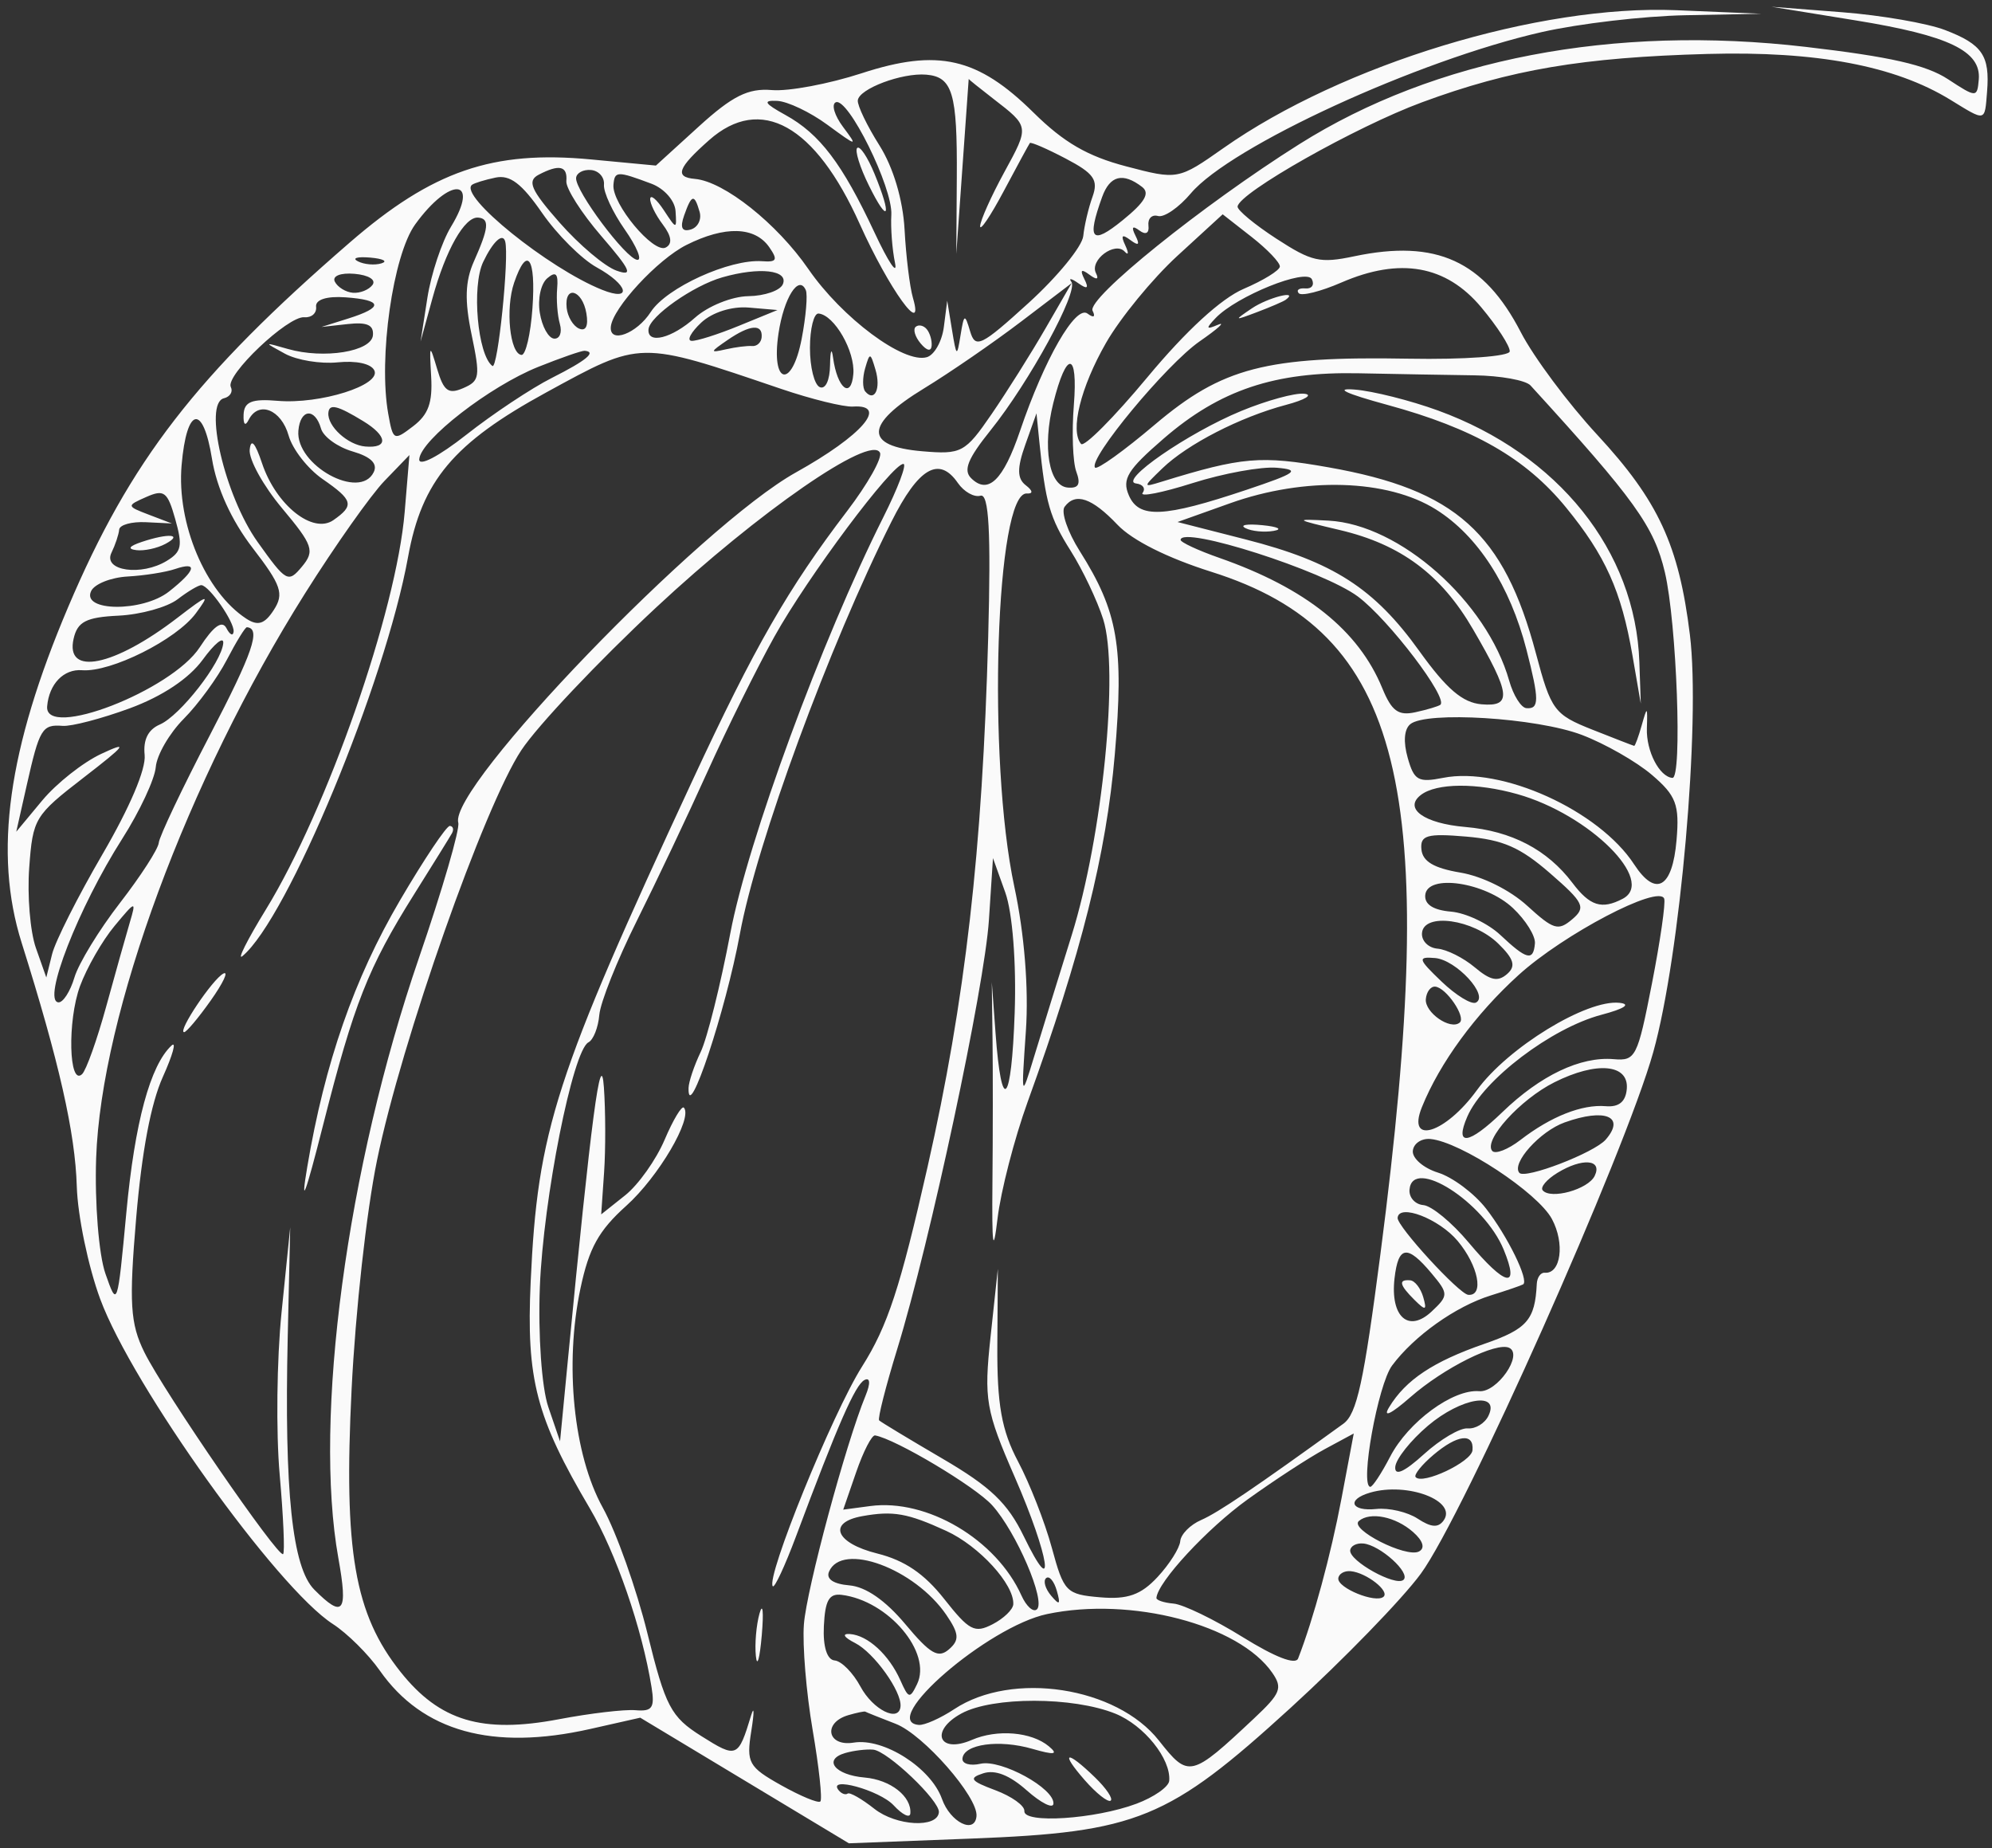 <?xml version="1.0" encoding="UTF-8"?> <svg xmlns="http://www.w3.org/2000/svg" width="152" height="141" viewBox="0 0 152 141" fill="none"><rect x="0" y="0" width="152" height="141" fill="#333333" stroke="none"/> <path fill-rule="evenodd" clip-rule="evenodd" d="M148.418 2.292C151.258 3.381 151.845 4.239 151.625 6.983C151.438 9.318 151.557 9.291 148.827 7.615C144.594 5.016 138.609 3.887 130.292 4.116C120.748 4.379 115.276 5.306 108.504 7.806C103.473 9.662 94.522 14.723 94.434 15.76C94.41 16.035 95.746 17.14 97.402 18.215C100.099 19.965 100.718 20.105 103.342 19.553C109.592 18.238 113.229 19.896 116.045 25.345C117.029 27.249 119.654 30.772 121.878 33.174C126.54 38.21 128.109 41.596 128.949 48.44C129.771 55.13 128.214 72.877 126.156 80.26C124.017 87.935 111.68 115.62 108.416 120.068C106.993 122.008 102.519 126.616 98.474 130.308C89.154 138.814 86.771 139.79 74.109 140.277L64.775 140.637L56.815 135.845L48.854 131.053L45.041 131.913C37.577 133.595 32.241 132.114 28.979 127.457C28.104 126.209 26.492 124.61 25.397 123.905C21.131 121.156 10.099 105.749 7.647 99.113C6.731 96.634 5.926 92.763 5.859 90.51C5.738 86.426 4.517 81.036 1.648 71.918C-0.504 65.083 0.597 57.149 5.203 46.311C9.945 35.151 14.953 28.668 26.688 18.504C32.999 13.037 37.591 11.455 45.094 12.164L50.049 12.632L53.321 9.653C55.884 7.32 57.092 6.717 58.899 6.872C60.168 6.981 63.249 6.403 65.746 5.59C71.575 3.689 74.599 4.381 78.863 8.59C81.168 10.865 82.978 11.916 85.927 12.691C89.871 13.728 89.91 13.721 93.364 11.293C102.45 4.905 117.447 0.342 127.922 0.779L134.413 1.05L128.613 1.162C125.423 1.224 120.489 1.802 117.647 2.447C108.207 4.588 93.899 11.163 90.867 14.753C89.953 15.836 88.826 16.612 88.361 16.48C87.897 16.347 87.569 16.677 87.633 17.212C87.702 17.796 87.426 17.946 86.946 17.588C86.409 17.186 86.31 17.318 86.644 17.984C86.996 18.685 86.88 18.783 86.254 18.315C85.615 17.838 85.504 17.951 85.862 18.714C86.136 19.301 86.116 19.516 85.818 19.194C85.077 18.392 83.13 19.847 83.625 20.833C83.873 21.326 83.687 21.374 83.132 20.96C82.506 20.492 82.391 20.59 82.742 21.29C83.101 22.005 82.972 22.096 82.284 21.611C81.757 21.239 81.518 21.194 81.754 21.509C82.305 22.247 78.554 29.131 75.586 32.829C73.848 34.994 73.49 35.876 74.102 36.483C75.398 37.767 76.553 36.65 77.835 32.874C79.698 27.384 82.078 23.248 82.984 23.925C83.452 24.274 83.61 24.186 83.37 23.71C82.905 22.784 91.739 15.666 99.138 11.004C109.49 4.481 123.121 1.865 137.815 3.58C144.232 4.329 146.978 4.953 148.641 6.043C150.808 7.462 150.871 7.463 150.991 6.063C151.177 3.895 148.703 2.708 141.607 1.558L135.182 0.516L140.574 0.934C143.54 1.164 147.069 1.775 148.418 2.292ZM73.446 12.667L72.971 19.362L73.009 13.54C73.052 7.1 72.686 5.868 70.68 5.696C68.827 5.538 65.529 6.779 65.454 7.663C65.42 8.058 66.165 9.605 67.109 11.099C68.161 12.767 68.901 15.248 69.024 17.521C69.133 19.558 69.42 21.897 69.66 22.719C70.582 25.866 67.826 22.042 65.603 17.09C62.209 9.529 58.044 7.209 54.112 10.689C51.71 12.814 51.454 13.515 53.029 13.65C55.244 13.84 59.286 17.051 61.68 20.523C64.26 24.265 68.962 27.764 70.722 27.252C71.295 27.085 71.879 26.047 72.021 24.946L72.278 22.943L72.641 25.158C72.983 27.245 73.02 27.269 73.294 25.578C73.559 23.938 73.622 23.912 74.025 25.277C74.424 26.626 74.857 26.415 78.489 23.111C80.702 21.098 82.578 18.801 82.659 18.007C82.739 17.213 83.056 15.866 83.364 15.014C83.826 13.729 83.477 13.231 81.32 12.099C79.89 11.348 78.658 10.815 78.583 10.914C78.508 11.013 77.613 12.661 76.595 14.575C75.576 16.491 74.764 17.692 74.79 17.244C74.815 16.797 75.641 14.956 76.624 13.154C78.553 9.62 78.561 9.674 75.784 7.527C74.755 6.731 73.914 6.055 73.917 6.026C73.919 5.997 73.708 8.986 73.446 12.667ZM64.329 9.684C65.469 11.208 65.429 11.202 63.124 9.512C61.813 8.55 60.092 7.733 59.299 7.696C58.178 7.644 58.318 7.884 59.931 8.772C62.553 10.218 64.265 12.475 66.727 17.735C67.8 20.029 68.505 21.073 68.293 20.053C68.081 19.034 67.955 17.385 68.013 16.389C68.134 14.311 64.692 7.356 63.766 7.808C63.428 7.973 63.681 8.818 64.329 9.684ZM66.73 13.263C68.085 16.563 67.794 17.172 66.303 14.158C65.608 12.752 65.207 11.459 65.413 11.284C65.619 11.109 66.212 12 66.73 13.263ZM84.096 15.036C82.918 18.304 83.293 18.727 85.661 16.806C87.366 15.423 87.767 14.735 87.145 14.26C85.68 13.137 84.689 13.389 84.096 15.036ZM84.393 26.164C82.458 29.541 81.639 32.853 82.49 33.869C82.72 34.144 85 31.854 87.554 28.781C90.511 25.224 93.184 22.772 94.907 22.035C96.396 21.398 97.635 20.636 97.66 20.34C97.686 20.044 96.715 19.025 95.502 18.076L93.297 16.351L89.839 19.522C87.938 21.267 85.487 24.256 84.393 26.164ZM46.809 14.103C46.685 15.55 49.86 19.363 50.793 18.888C51.322 18.618 51.249 18.021 50.577 17.133C50.018 16.393 49.584 15.506 49.613 15.163C49.643 14.821 50.111 15.214 50.653 16.038C51.628 17.519 51.639 17.52 51.548 16.104C51.497 15.305 50.683 14.382 49.708 14.017C47.089 13.035 46.9 13.041 46.809 14.103ZM43.959 13.576C43.876 14.548 47.765 19.752 48.629 19.826C49.019 19.86 48.586 18.814 47.668 17.504C46.75 16.193 46.038 14.658 46.086 14.092C46.135 13.526 45.69 13.022 45.097 12.971C44.504 12.92 43.992 13.192 43.959 13.576ZM41.107 13.329C40.202 13.801 40.501 14.488 42.704 16.989C44.195 18.682 46.143 20.327 47.034 20.645C48.352 21.114 48.138 20.624 45.892 18.021C44.372 16.26 43.168 14.369 43.215 13.818C43.314 12.658 42.676 12.51 41.107 13.329ZM36.018 14.1C34.957 14.908 41.853 20.474 45.943 22.111C48.268 23.042 47.953 21.735 45.531 20.398C44.382 19.765 42.506 17.895 41.363 16.244C39.809 13.999 38.912 13.32 37.81 13.55C36.999 13.719 36.193 13.967 36.018 14.1ZM52.204 16.437C51.875 17.366 52.034 17.707 52.705 17.512C53.245 17.355 53.551 16.751 53.385 16.168C52.983 14.767 52.778 14.813 52.204 16.437ZM102.353 21.556C100.765 22.245 99.3 22.611 99.097 22.369C98.895 22.129 99.126 21.965 99.611 22.006C100.095 22.048 100.316 21.732 100.101 21.304C99.67 20.447 94.36 22.589 92.76 24.265C91.988 25.073 92.022 25.168 92.938 24.777C93.558 24.513 92.928 25.083 91.54 26.044C89.005 27.8 83.015 35.026 83.557 35.674C83.716 35.865 85.767 34.393 88.113 32.404C93.269 28.035 96.603 27.169 107.512 27.367C111.708 27.443 115.167 27.192 115.2 26.81C115.232 26.427 114.255 24.913 113.027 23.446C110.339 20.236 106.83 19.615 102.353 21.556ZM31.679 17.123C29.981 19.472 28.865 27.32 29.624 31.568C29.991 33.62 30.049 33.649 31.526 32.519C32.688 31.63 33.014 30.732 32.9 28.732C32.758 26.236 32.78 26.209 33.359 28.16C33.858 29.839 34.215 30.102 35.34 29.615C36.613 29.063 36.659 28.766 35.981 25.508C35.443 22.923 35.49 21.453 36.162 19.943C37.301 17.387 37.37 16.678 36.488 16.602C35.455 16.514 34.015 19.054 32.996 22.763L32.092 26.055L32.61 22.734C32.895 20.909 33.709 18.459 34.418 17.29C36.667 13.588 34.338 13.446 31.679 17.123ZM52.381 18.688C50.177 19.793 46.737 23.514 46.609 24.932C46.49 26.244 48.58 25.47 49.656 23.803C50.853 21.947 55.684 19.747 58.159 19.93C59.275 20.012 59.368 19.83 58.705 18.869C57.607 17.279 55.32 17.214 52.381 18.688ZM98.107 22.872C97.93 23.002 96.944 23.427 95.915 23.816C94.152 24.482 94.13 24.466 95.536 23.518C96.76 22.694 99.167 22.088 98.107 22.872ZM70.505 29.636C65.972 32.397 65.922 34.048 70.359 34.428C73.367 34.685 73.643 34.538 75.657 31.605C76.825 29.903 78.68 26.957 79.777 25.056L81.772 21.603L77.92 24.533C75.802 26.146 72.464 28.441 70.505 29.636ZM36.871 19.982C35.979 21.844 36.441 27.078 37.572 27.922C37.984 28.23 38.872 19.573 38.547 18.417C38.357 17.738 37.613 18.432 36.871 19.982ZM55.118 21.159C52.891 21.796 49.569 24.133 49.484 25.123C49.384 26.291 51.26 25.823 53.032 24.239C54.023 23.353 55.852 22.614 57.097 22.597C58.343 22.579 59.53 22.17 59.734 21.687C60.193 20.604 57.951 20.348 55.118 21.159ZM59.403 25.444C58.819 29.353 60.427 29.722 61.172 25.849C61.497 24.156 61.639 22.486 61.487 22.138C60.951 20.91 59.809 22.721 59.403 25.444ZM39.23 21.57C38.553 23.549 38.906 27.003 39.794 27.079C40.112 27.106 40.487 25.5 40.629 23.51C40.904 19.634 40.218 18.683 39.23 21.57ZM41.191 23.869C41.358 24.913 41.848 25.798 42.277 25.835C42.707 25.872 42.907 25.37 42.721 24.721C42.535 24.072 42.441 22.852 42.514 22.01C42.611 20.874 42.418 20.671 41.765 21.224C41.269 21.645 41.018 22.795 41.191 23.869ZM27.311 19.939C27.788 20.182 28.596 20.252 29.108 20.093C29.618 19.935 29.229 19.736 28.241 19.652C27.253 19.567 26.834 19.697 27.311 19.939ZM103.681 28.48C97.27 28.348 93.085 29.749 88.79 33.465C86.034 35.85 85.605 36.546 86.132 37.782C86.9 39.58 88.781 39.494 95.117 37.371C98.93 36.093 99.27 35.845 97.432 35.688C96.246 35.586 93.356 36.112 91.009 36.856C88.662 37.599 86.942 37.936 87.188 37.603C87.433 37.271 87.213 36.95 86.697 36.889C85.301 36.725 90.642 33.036 94.703 31.359C96.649 30.556 98.817 29.962 99.52 30.04C100.223 30.117 99.593 30.502 98.119 30.893C94.632 31.819 90.612 33.884 88.695 35.733C87.184 37.193 87.183 37.202 88.656 36.748C94.786 34.858 96.182 34.738 101.383 35.657C111.086 37.369 114.754 40.663 117.202 49.861C118.353 54.188 118.596 54.516 121.494 55.666C123.184 56.336 124.624 56.894 124.695 56.907C124.766 56.918 125.027 56.209 125.274 55.329C125.69 53.853 125.72 53.872 125.665 55.581C125.61 57.306 126.622 59.267 127.612 59.351C128.38 59.417 127.945 47.507 127.039 43.665C126.212 40.161 124.739 38.113 116.786 29.409C116.422 29.011 114.498 28.663 112.51 28.636C110.522 28.609 106.549 28.539 103.681 28.48ZM70.714 25.115C70.955 25.402 71.124 25.973 71.088 26.384C71.05 26.837 70.719 26.766 70.248 26.203C69.82 25.693 69.652 25.121 69.874 24.934C70.095 24.746 70.474 24.827 70.714 25.115ZM61.804 26.541C61.801 28.011 62.139 29.359 62.554 29.537C62.993 29.724 63.321 29.014 63.338 27.84C63.354 26.729 63.458 26.483 63.568 27.294C63.888 29.632 64.947 30.486 65.114 28.539C65.262 26.81 63.661 24.025 62.459 23.922C62.101 23.892 61.806 25.07 61.804 26.541ZM53.509 24.612C52.726 25.346 52.39 25.973 52.763 26.005C53.136 26.037 54.764 25.521 56.383 24.858L59.325 23.654L57.129 23.466C55.845 23.356 54.341 23.832 53.509 24.612ZM43.239 23.491C43.31 24.164 43.735 24.875 44.185 25.069C44.705 25.294 44.908 24.871 44.743 23.903C44.435 22.098 43.052 21.718 43.239 23.491ZM25.55 21.491C25.761 21.909 26.379 22.29 26.925 22.337C27.471 22.383 28.146 22.113 28.424 21.737C28.712 21.347 28.12 20.983 27.049 20.891C25.978 20.799 25.333 21.058 25.55 21.491ZM80.37 30.758C79.53 34.114 80.037 37.077 81.472 37.199C82.306 37.271 82.481 36.944 82.126 35.981C81.859 35.257 81.775 32.973 81.94 30.905C82.27 26.781 81.386 26.698 80.37 30.758ZM55.524 25.937C54.158 26.873 54.147 26.934 55.384 26.653C56.127 26.483 57.032 26.37 57.395 26.401C57.758 26.432 58.083 26.132 58.117 25.735C58.206 24.688 57.233 24.764 55.524 25.937ZM24.12 23.403C24.178 23.891 23.774 24.251 23.222 24.204C21.965 24.096 17.171 28.648 17.613 29.529C17.793 29.887 17.556 30.273 17.087 30.387C15.503 30.771 17.16 37.849 19.652 41.344C21.841 44.413 21.989 44.495 23.042 43.23C24.034 42.036 23.884 41.597 21.526 38.78C20.087 37.061 18.975 35.049 19.053 34.308C19.148 33.417 19.467 33.767 19.993 35.34C21.064 38.544 23.872 40.78 25.444 39.681C27.052 38.556 26.948 38.165 24.612 36.548C23.483 35.767 22.319 34.275 22.024 33.232C21.459 31.236 19.721 30.551 18.975 32.031C18.713 32.552 18.556 32.392 18.587 31.634C18.627 30.654 19.217 30.413 21.177 30.581C24.43 30.86 29.126 29.378 28.559 28.251C28.305 27.745 27.184 27.503 25.765 27.646C24.461 27.778 22.651 27.481 21.743 26.986C20.108 26.096 20.111 26.092 21.964 26.624C24.716 27.413 28.351 26.825 28.457 25.574C28.524 24.792 28.006 24.562 26.54 24.724L24.531 24.945L26.576 24.301C29.288 23.447 29.211 22.889 26.353 22.684C24.923 22.582 24.056 22.862 24.12 23.403ZM109.73 31.321C118.906 34.665 124.801 42.029 125.092 50.514L125.201 53.684L124.562 49.989C123.715 45.084 122.499 42.385 119.482 38.701C116.422 34.965 112.444 32.684 105.857 30.889C102.674 30.021 101.77 29.597 103.371 29.723C104.754 29.832 107.616 30.551 109.73 31.321ZM66.022 29.866C66.728 30.709 67.232 29.656 66.808 28.221C66.411 26.875 66.372 26.87 66.013 28.106C65.806 28.821 65.81 29.612 66.022 29.866ZM41.681 29.941C34.605 33.805 32.189 36.681 31.137 42.496C29.395 52.124 21.933 70.106 18.502 72.945C18.064 73.308 18.867 71.708 20.289 69.391C24.971 61.755 30.249 46.637 30.88 39.057L31.241 34.719L29.341 36.688C28.296 37.77 25.568 41.632 23.279 45.27C14.3 59.534 7.711 77.349 7.336 88.371C7.221 91.764 7.538 95.723 8.042 97.168C8.953 99.778 8.962 99.748 9.642 92.499C10.285 85.631 11.464 81.279 13.09 79.769C13.481 79.406 13.181 80.486 12.423 82.17C11.514 84.192 10.825 87.836 10.392 92.91C9.838 99.407 9.935 100.988 11.018 103.177C12.52 106.213 21.233 118.885 21.603 118.572C21.743 118.454 21.624 115.719 21.34 112.496C21.055 109.272 21.12 103.712 21.483 100.139L22.145 93.643L21.955 101.999C21.688 113.795 22.298 119.592 23.984 121.285C26.198 123.509 26.565 123.032 25.821 118.894C23.901 108.211 26.465 89.097 31.964 73.096C33.753 67.894 35.105 63.248 34.969 62.774C34.199 60.085 53.477 40.084 60.735 36.042C65.78 33.233 67.848 30.843 65.083 31.019C64.383 31.063 61.91 30.454 59.59 29.666C48.687 25.962 48.973 25.958 41.681 29.941ZM41.068 27.993C37.368 29.474 32.117 33.545 31.99 35.031C31.939 35.628 33.464 34.837 35.588 33.166C37.615 31.57 40.55 29.619 42.11 28.833C44.752 27.499 45.545 26.843 44.611 26.763C44.397 26.745 42.803 27.298 41.068 27.993ZM78.271 37.023C78.809 37.434 78.845 37.684 78.361 37.65C75.978 37.479 75.321 57.965 77.398 67.65C78.166 71.228 78.503 75.424 78.281 78.646C77.923 83.838 77.925 83.846 78.894 80.663C79.429 78.907 80.725 74.718 81.775 71.355C84.134 63.798 85.401 51.08 84.177 47.237C83.722 45.809 82.608 43.466 81.701 42.03C80.101 39.496 79.777 38.372 79.311 33.738L79.089 31.535L78.233 33.936C77.599 35.715 77.609 36.516 78.271 37.023ZM93.862 38.397L89.85 39.828L95.041 41.155C101.729 42.862 104.858 44.873 108.307 49.679C110.384 52.572 111.6 53.611 113.053 53.736C115.392 53.937 115.28 52.961 112.396 48.007C109.963 43.825 106.889 41.536 102.232 40.439C98.767 39.623 98.717 39.58 101.381 39.723C106.814 40.014 113.448 45.895 115.16 51.938C115.475 53.053 116.065 53.994 116.47 54.029C117.461 54.114 117.462 53.403 116.478 49.571C115.224 44.687 112.761 40.87 109.573 38.872C105.879 36.556 99.555 36.364 93.862 38.397ZM50.052 46.362C45.638 50.478 41.017 55.37 39.782 57.235C36.943 61.519 30.621 79.483 28.767 88.532C27.965 92.443 27.128 99.994 26.829 105.996C26.216 118.34 27.046 123.137 30.56 127.555C33.55 131.313 36.787 132.282 42.648 131.171C45.023 130.72 47.654 130.41 48.493 130.482C49.768 130.591 49.969 130.305 49.718 128.737C48.997 124.246 47.003 118.466 45.007 115.085C40.905 108.134 40.152 105.25 40.493 97.792C41.02 86.24 42.344 82.138 52.86 59.504C57.582 49.342 60.136 44.895 64.638 38.994C66.212 36.931 67.341 34.925 67.146 34.537C66.442 33.134 57.906 39.039 50.052 46.362ZM25.056 31.496C24.968 32.517 26.543 33.953 27.875 34.067C29.656 34.219 29.577 33.266 27.715 32.131C25.736 30.924 25.117 30.777 25.056 31.496ZM68.023 39.8C63.289 49.221 57.726 64.348 56.459 71.244C55.379 77.112 52.466 85.86 52.541 83.005C52.554 82.531 52.97 81.296 53.466 80.261C53.962 79.224 54.98 75.148 55.727 71.203C57.062 64.149 62.691 48.846 67.406 39.453C68.514 37.246 69.204 35.421 68.939 35.398C68.118 35.328 61.634 44.002 59.089 48.575C57.76 50.961 55.464 55.596 53.986 58.873C52.509 62.15 50.08 67.275 48.59 70.261C47.099 73.247 45.812 76.476 45.73 77.436C45.647 78.396 45.275 79.337 44.902 79.526C43.705 80.136 41.457 91.45 41.194 98.186C41.052 101.843 41.335 105.872 41.837 107.342L42.734 109.967L43.326 103.829C45.112 85.313 45.85 79.722 46.08 82.951C46.21 84.764 46.216 87.688 46.095 89.449L45.874 92.652L47.7 91.2C48.705 90.401 50.06 88.493 50.714 86.959C51.367 85.425 52.03 84.324 52.188 84.513C52.868 85.326 50.246 89.787 47.79 91.995C45.684 93.887 44.946 95.216 44.294 98.293C43.061 104.107 43.761 110.993 45.996 115.03C47.032 116.904 48.567 121.224 49.405 124.631C50.775 130.202 51.19 130.992 53.518 132.459C56.227 134.166 56.328 134.124 57.316 130.873C57.553 130.093 57.558 130.633 57.327 132.073C56.94 134.493 57.113 134.809 59.602 136.205C61.084 137.036 62.431 137.595 62.596 137.446C62.761 137.297 62.498 134.848 62.011 132.003C61.523 129.159 61.222 125.529 61.341 123.937C61.539 121.27 64.543 110.13 66.048 106.48C66.434 105.542 66.401 105.066 65.965 105.289C65.26 105.648 63.929 108.686 60.745 117.205C59.9 119.465 59.1 121.184 58.967 121.025C58.424 120.377 63.522 107.83 65.775 104.268C67.733 101.172 68.686 98.269 70.775 89.042C73.66 76.297 74.964 64.896 75.405 48.577C75.62 40.584 75.46 37.634 74.819 37.82C74.335 37.962 73.556 37.523 73.089 36.848C71.655 34.771 70.092 35.681 68.023 39.8ZM22.768 32.86C22.542 35.494 27.465 38.202 28.518 36.022C28.832 35.372 28.298 34.849 26.904 34.443C25.758 34.109 24.675 33.324 24.496 32.7C24.035 31.089 22.91 31.193 22.768 32.86ZM13.857 35.495C13.476 39.943 15.676 45.163 18.788 47.199C19.677 47.781 20.194 47.618 20.892 46.538C21.689 45.307 21.462 44.642 19.28 41.81C17.665 39.712 16.536 37.238 16.176 35.006C15.493 30.765 14.24 31.029 13.857 35.495ZM81.235 38.666C80.945 39.06 81.464 40.578 82.388 42.042C85.312 46.671 85.77 49.326 85.066 57.551C84.413 65.173 82.521 72.717 78.416 84.065C77.401 86.873 76.366 90.88 76.117 92.969C75.78 95.798 75.681 95.097 75.728 90.221C75.763 86.62 75.766 81.706 75.735 79.301L75.679 74.927L75.965 78.822C76.428 85.115 77.181 84.31 77.426 77.261C77.558 73.467 77.258 69.626 76.711 68.099L75.769 65.47L75.461 70.176C75.122 75.354 70.975 94.761 68.458 102.945C67.579 105.805 66.96 108.246 67.083 108.37C67.207 108.493 69.389 109.811 71.934 111.299C75.576 113.428 76.892 114.686 78.116 117.207C80.62 122.364 80.076 118.761 77.439 112.711C75.213 107.607 75.07 106.781 75.584 101.995L76.14 96.809L76.102 102.631C76.073 107.146 76.427 109.137 77.681 111.503C78.57 113.181 79.731 116.146 80.261 118.094C81.178 121.466 81.353 121.646 83.948 121.868C86.035 122.047 87.058 121.686 88.324 120.324C89.233 119.347 90.013 118.115 90.059 117.586C90.104 117.058 90.823 116.33 91.656 115.97C92.942 115.413 95.774 113.496 102.506 108.625C103.536 107.878 104.06 105.476 105.34 95.629C109.971 59.992 107.056 48.24 92.441 43.63C89.079 42.569 86.407 41.231 85.275 40.041C83.313 37.979 82.059 37.553 81.235 38.666ZM97.187 40.505C96.472 40.629 95.503 40.534 95.034 40.294C94.564 40.054 95.149 39.954 96.333 40.07C97.517 40.186 97.901 40.382 97.187 40.505ZM90.086 41.185C90.07 41.368 91.401 41.989 93.044 42.564C99.642 44.875 103.664 48.092 105.475 52.505C106.193 54.254 106.7 54.624 107.995 54.342C108.887 54.148 109.745 53.892 109.903 53.774C110.546 53.29 105.969 47.274 103.619 45.516C100.983 43.544 90.18 40.087 90.086 41.185ZM11.363 39.271L13.115 39.939L11.133 39.842C10.043 39.788 9.126 40.043 9.094 40.408C9.063 40.773 8.797 41.57 8.503 42.178C7.837 43.559 10.791 43.981 12.741 42.782C13.857 42.097 13.947 41.647 13.373 39.61C12.782 37.512 12.525 37.316 11.158 37.919C9.645 38.587 9.65 38.617 11.363 39.271ZM12.62 41.498C11.994 41.832 10.998 42.047 10.408 41.974C9.699 41.887 9.841 41.673 10.823 41.344C12.872 40.66 14.006 40.757 12.62 41.498ZM9.742 43.985C8.469 44.056 7.216 44.553 6.956 45.091C6.191 46.676 10.897 46.709 12.895 45.133C14.944 43.519 15.134 42.815 13.36 43.414C12.643 43.657 11.015 43.914 9.742 43.985ZM13.556 45.719C12.761 46.327 10.734 46.89 9.049 46.972C6.578 47.09 5.915 47.429 5.618 48.725C4.954 51.616 8.687 50.866 13.543 47.132C15.906 45.316 16.065 45.277 14.943 46.793C13.452 48.809 8.46 51.306 6.263 51.135C4.861 51.026 3.744 52.181 3.598 53.891C3.378 56.451 13.092 52.69 15.246 49.379C16.294 47.769 16.952 47.298 17.277 47.926C17.541 48.437 17.788 48.555 17.826 48.19C17.899 47.471 15.978 44.698 15.371 44.646C15.167 44.628 14.35 45.111 13.556 45.719ZM107.605 55.257C107.141 55.65 107.072 56.606 107.418 57.827C107.905 59.548 108.216 59.722 110.119 59.346C114.578 58.463 122.001 61.825 124.691 65.946C126.346 68.482 127.616 67.758 127.929 64.1C128.161 61.391 127.901 60.703 126.048 59.12C124.865 58.109 122.459 56.737 120.7 56.069C117.252 54.761 108.807 54.238 107.605 55.257ZM17.31 50.337C16.596 51.714 15.115 53.742 14.02 54.844C12.925 55.947 11.965 57.604 11.886 58.527C11.806 59.45 10.658 61.907 9.332 63.987C5.981 69.247 3.2 76.367 4.455 76.475C4.808 76.505 5.359 75.651 5.679 74.577C5.998 73.504 7.561 70.945 9.151 68.893C10.74 66.839 12.075 64.773 12.115 64.3C12.156 63.826 13.906 60.14 16.006 56.107C19.3 49.78 19.929 47.948 18.84 47.855C18.714 47.844 18.025 48.961 17.31 50.337ZM9.905 54.04C7.754 54.83 5.448 55.434 4.779 55.381C3.218 55.257 3.013 55.593 2.045 59.887L1.24 63.458L3.217 61.079C4.304 59.771 6.334 58.166 7.729 57.515C9.846 56.525 9.625 56.823 6.39 59.321C2.64 62.216 2.506 62.437 2.23 66.192C2.072 68.325 2.302 71.085 2.738 72.323L3.533 74.576L3.976 72.793C4.22 71.813 5.949 68.387 7.817 65.18C9.914 61.583 11.147 58.678 11.037 57.602C10.917 56.437 11.302 55.665 12.195 55.278C13.74 54.609 16.913 50.541 17.035 49.071C17.08 48.521 16.374 49.091 15.466 50.337C14.418 51.772 12.383 53.127 9.905 54.04ZM108.421 60.651C107.078 61.683 108.663 62.826 111.81 63.095C115.335 63.397 118.065 64.822 119.984 67.361C121.32 69.128 122.219 69.412 123.821 68.573C126.397 67.225 121.286 62.144 115.793 60.592C112.674 59.711 109.613 59.736 108.421 60.651ZM108.462 64.811C108.555 65.727 109.408 66.234 111.439 66.576C113.104 66.856 115.22 67.906 116.531 69.103C118.544 70.939 118.898 71.045 119.967 70.139C121.037 69.233 120.863 68.871 118.283 66.63C115.994 64.642 114.683 64.069 111.869 63.828C108.888 63.573 108.352 63.727 108.462 64.811ZM115.881 74.386C112.584 77.375 109.861 81.094 108.498 84.472C107.312 87.411 110.287 86.49 112.697 83.173C115.055 79.926 121.068 76.242 123.571 76.511C124.48 76.609 123.955 76.958 122.197 77.424C118.385 78.433 113.19 82.375 111.966 85.187C110.965 87.485 112.052 87.349 114.636 84.855C117.542 82.048 120.599 80.593 123.133 80.81C124.807 80.954 124.95 80.67 126.049 75.053C126.685 71.804 127.106 68.884 126.986 68.564C126.574 67.467 119.318 71.27 115.881 74.386ZM108.753 68.294C108.692 69.005 109.368 69.439 110.719 69.554C111.851 69.651 113.543 70.451 114.481 71.332C116.502 73.234 117.005 73.356 117.123 71.976C117.171 71.408 116.417 70.197 115.446 69.284C113.341 67.303 108.894 66.646 108.753 68.294ZM34.487 63.574C34.327 63.86 33.025 65.961 31.593 68.241C28.092 73.818 27.007 76.57 24.658 85.82C23.293 91.196 22.909 92.21 23.447 89.022C24.783 81.098 27.024 74.656 30.52 68.695C32.364 65.55 34.077 62.993 34.326 63.014C34.574 63.035 34.647 63.288 34.487 63.574ZM108.506 71.185C108.455 71.781 108.988 72.318 109.69 72.379C110.392 72.439 111.668 73.077 112.525 73.798C113.724 74.807 114.291 74.927 114.992 74.321C115.689 73.721 115.532 73.172 114.327 71.996C112.417 70.131 108.641 69.604 108.506 71.185ZM109.998 74.888C111.101 75.943 112.282 76.665 112.622 76.493C113.641 75.974 111.117 73.229 109.497 73.094C108.148 72.981 108.2 73.168 109.998 74.888ZM108.798 76.229C108.71 77.256 110.677 78.618 111.384 78.019C111.882 77.597 110.349 75.347 109.515 75.276C109.168 75.246 108.845 75.675 108.798 76.229ZM6.103 75.243C5.134 77.885 5.253 82.91 6.263 81.954C6.578 81.655 7.407 79.33 8.105 76.787C8.804 74.244 9.613 71.365 9.902 70.388C10.408 68.689 10.359 68.7 8.736 70.653C7.803 71.774 6.619 73.84 6.103 75.243ZM118.607 82.575C116 83.882 113.18 86.993 113.862 87.808C114.094 88.084 115.066 87.707 116.023 86.97C118.344 85.181 120.716 84.244 122.525 84.398C123.53 84.485 124.049 84.059 124.133 83.08C124.296 81.183 121.833 80.957 118.607 82.575ZM16.081 76.334C15.13 77.678 14.213 78.766 14.045 78.752C13.534 78.708 16.227 74.696 17.047 74.278C17.466 74.065 17.032 74.99 16.081 76.334ZM119.386 85.638C117.511 86.311 115.318 88.75 115.932 89.482C116.358 89.991 121.644 87.958 122.525 86.947C124.058 85.185 122.481 84.528 119.386 85.638ZM107.806 87.813C107.758 88.378 108.625 89.123 109.733 89.469C110.842 89.816 112.488 91.048 113.391 92.207C115.04 94.322 116.693 97.704 116.221 97.993C116.082 98.078 114.964 98.46 113.737 98.843C111.071 99.675 107.91 101.921 106.223 104.186C105.142 105.635 103.751 113.37 104.558 113.439C104.728 113.454 105.41 112.421 106.073 111.143C107.455 108.482 110.869 105.971 112.871 106.142C114.229 106.259 116.241 103.361 115.165 102.836C114.187 102.359 110.17 104.363 107.614 106.602C106.14 107.892 105.491 108.199 105.997 107.366C107.263 105.278 109.363 103.881 113.267 102.529C116.522 101.403 117.13 100.707 117.264 97.964C117.288 97.465 117.56 97.079 117.869 97.105C119.104 97.211 119.418 94.87 118.42 93.006C117.344 90.998 111.441 87.11 109.15 86.901C108.46 86.838 107.854 87.248 107.806 87.813ZM118.839 89.484C118.025 89.982 117.518 90.581 117.714 90.815C118.322 91.541 121.185 90.748 121.683 89.715C122.294 88.45 120.737 88.323 118.839 89.484ZM107.553 90.762C107.502 91.358 107.978 91.89 108.61 91.944C109.242 91.998 110.794 93.278 112.058 94.788C114.887 98.167 115.995 98.399 114.743 95.35C113.251 91.712 107.771 88.216 107.553 90.762ZM106.645 92.917C106.591 93.554 111.34 98.731 112.034 98.79C113.262 98.895 112.807 96.566 111.231 94.684C109.811 92.988 106.74 91.805 106.645 92.917ZM106.41 97.533C106.075 100.466 107.474 101.717 109.24 100.064C110.537 98.847 110.537 98.708 109.236 97.153C107.381 94.938 106.696 95.03 106.41 97.533ZM108.6 98.963C108.894 99.987 108.784 100.023 107.935 99.181C106.777 98.033 106.683 97.604 107.607 97.683C107.96 97.713 108.406 98.289 108.6 98.963ZM108.962 108.776C107.642 109.895 106.518 111.308 106.466 111.916C106.404 112.645 107.145 112.318 108.648 110.955C109.9 109.818 111.407 108.929 111.996 108.98C112.586 109.03 113.296 108.6 113.575 108.023C114.483 106.142 111.494 106.63 108.962 108.776ZM109.379 111C108.485 111.758 107.873 112.521 108.02 112.697C108.533 113.31 112.276 111.543 112.359 110.649C112.483 109.3 111.209 109.45 109.379 111ZM95.195 114.404C92.114 116.619 88.346 120.689 88.241 121.913C88.226 122.089 88.815 122.285 89.549 122.348C90.284 122.411 92.653 123.558 94.814 124.898C97.308 126.445 98.856 127.042 99.053 126.535C100.218 123.544 101.549 118.635 102.356 114.365L103.298 109.37L101.09 110.561C99.875 111.216 97.222 112.945 95.195 114.404ZM65.334 112.309L64.342 115.18L66.411 114.905C70.737 114.33 76.025 117.462 77.945 121.737C78.312 122.552 78.838 123.027 79.115 122.793C79.828 122.189 77.557 116.892 75.708 114.846C74.415 113.415 68.336 109.789 66.774 109.517C66.527 109.474 65.879 110.73 65.334 112.309ZM104.548 113.881C102.724 114.411 103.076 115.334 105.024 115.129C105.983 115.029 107.401 115.36 108.174 115.866C109.199 116.537 109.733 116.579 110.144 116.023C111.252 114.523 107.404 113.05 104.548 113.881ZM103.688 116.047C102.951 116.671 107.287 118.875 108.269 118.375C108.76 118.125 108.59 117.558 107.821 116.884C106.484 115.711 104.546 115.319 103.688 116.047ZM103.026 118.288C102.956 119.104 106.477 121.057 107.087 120.541C107.686 120.032 105.3 117.872 104.018 117.762C103.501 117.717 103.054 117.954 103.026 118.288ZM65.796 115.676C63.114 116.159 63.744 117.729 66.94 118.527C69.028 119.049 70.525 120.065 72.045 121.992C73.955 124.414 74.369 124.631 75.738 123.925C76.586 123.488 77.298 122.802 77.319 122.399C77.399 120.887 74.721 117.956 72.207 116.803C69.254 115.448 68.148 115.254 65.796 115.676ZM102.119 120.426C102.056 121.16 104.961 122.343 105.565 121.83C106.069 121.402 104.271 119.994 103.071 119.876C102.577 119.828 102.149 120.076 102.119 120.426ZM80.204 121.742C80.854 122.511 80.943 122.435 80.641 121.372C80.432 120.636 80.065 120.2 79.825 120.404C79.585 120.607 79.755 121.209 80.204 121.742ZM63.258 119.915C63.022 120.471 63.593 120.854 64.814 120.958C66.064 121.065 67.561 122.102 69.077 123.913C70.991 126.2 71.593 126.547 72.412 125.837C73.225 125.132 73.187 124.643 72.212 123.214C69.79 119.662 64.233 117.615 63.258 119.915ZM79.901 123.146C75.383 124.097 66.999 131.338 70.108 131.604C70.54 131.641 71.759 131.099 72.818 130.399C77.246 127.473 85.193 128.692 88.428 132.794C90.701 135.677 90.865 135.638 95.707 131.092C97.718 129.205 97.883 128.79 97.088 127.637C94.553 123.953 86.306 121.798 79.901 123.146ZM62.865 124.068C62.79 125.633 63.105 126.636 63.688 126.686C64.207 126.731 65.092 127.626 65.655 128.675C66.61 130.458 68.607 131.448 68.715 130.191C68.813 129.05 66.693 126.092 65.252 125.358C64.388 124.918 64.218 124.63 64.845 124.67C66.208 124.758 67.836 126.249 68.707 128.208C69.33 129.607 69.427 129.628 69.977 128.493C71.142 126.089 67.787 122.121 64.218 121.681C63.263 121.564 62.959 122.098 62.865 124.068ZM58.128 124.754C57.974 126.543 57.772 127.263 57.677 126.354C57.582 125.444 57.707 123.981 57.955 123.101C58.203 122.221 58.281 122.965 58.128 124.754ZM73.362 130.731C70.922 132.056 71.629 133.843 74.161 132.747C76.088 131.913 78.713 132.132 80.034 133.238C80.788 133.869 80.465 133.917 78.767 133.428C76.222 132.694 73.535 133.069 73.44 134.172C73.406 134.57 74.026 134.747 74.818 134.568C76.391 134.21 80.482 136.455 80.382 137.621C80.348 138.02 79.434 137.562 78.35 136.602C77.033 135.435 75.933 135.003 75.025 135.297C73.895 135.662 74.048 135.878 75.948 136.586C77.201 137.055 78.198 137.769 78.164 138.175C78.08 139.155 83.562 138.798 86.715 137.618C88.052 137.118 89.178 136.331 89.217 135.868C89.36 134.198 87.297 131.63 85.1 130.743C81.876 129.442 75.749 129.435 73.362 130.731ZM64.737 130.858C62.764 131.432 63.124 133.284 65.144 132.954C67.43 132.581 71.04 134.885 71.877 137.251C72.508 139.036 74.391 139.971 74.512 138.56C74.637 137.105 70.461 132.339 68.346 131.521C67.134 131.052 66.089 130.634 66.026 130.592C65.962 130.551 65.382 130.671 64.737 130.858ZM83.55 135.605C84.419 136.446 84.956 137.246 84.745 137.385C84.534 137.523 83.647 136.82 82.774 135.822C80.851 133.626 81.361 133.484 83.55 135.605ZM64.494 133.749C62.772 134.249 63.705 135.425 65.977 135.619C67.949 135.788 69.574 137.065 69.463 138.36C69.431 138.74 68.859 138.462 68.192 137.742C67.113 136.576 63.059 135.474 64.005 136.603C64.215 136.855 64.519 136.963 64.68 136.843C64.84 136.723 65.757 137.246 66.719 138.005C68.39 139.324 71.537 139.492 71.642 138.268C71.717 137.392 67.72 133.584 66.627 133.491C66.097 133.445 65.136 133.561 64.494 133.749Z" fill="#FAFAFA"></path> </svg> 